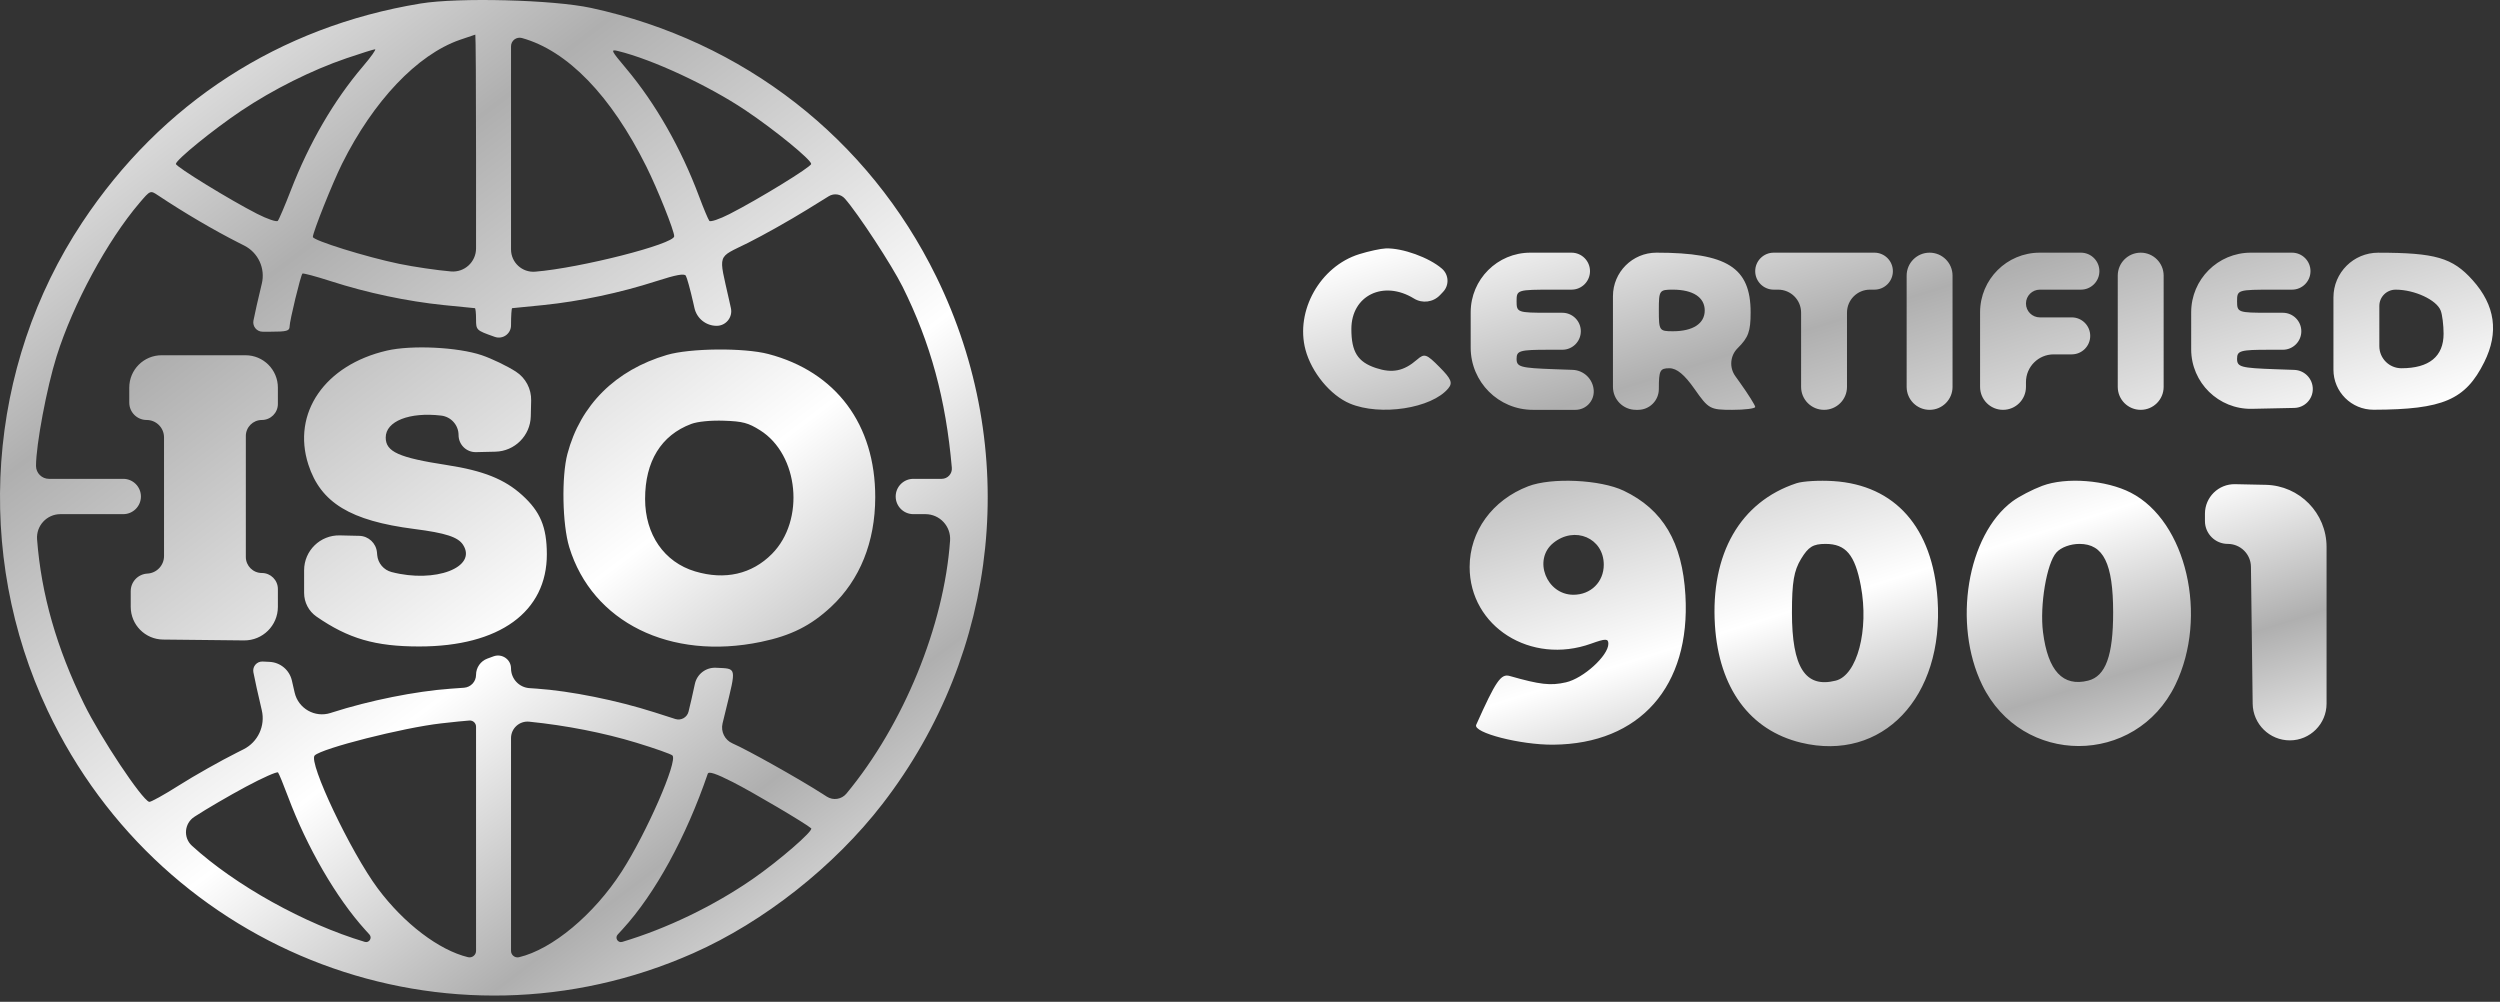 <svg width="282" height="113" viewBox="0 0 282 113" fill="none" xmlns="http://www.w3.org/2000/svg">
<rect x="0" y="0" width="282" height="113" fill="#333333" stroke="none"/>
<path fill-rule="evenodd" clip-rule="evenodd" d="M47.429 0.398C31.495 3.02 18.211 11.616 9.278 25.086C-1.504 41.345 -3 62.436 5.374 80.155C18.387 107.691 50.553 119.777 78.204 107.518C86.168 103.987 94.105 97.727 99.539 90.69C112.804 73.511 115.14 50.663 105.619 31.219C97.969 15.597 83.875 4.62 66.682 0.896C62.399 -0.032 51.719 -0.308 47.429 0.398ZM51.861 4.498C47.062 6.174 42.117 11.38 38.58 18.483C37.505 20.643 35.29 26.192 35.29 26.727C35.29 27.118 41.324 28.996 45.038 29.762C46.692 30.103 49.318 30.489 50.872 30.619C52.393 30.747 53.698 29.548 53.698 28.021V17.375C53.698 9.96 53.661 3.898 53.616 3.904C53.571 3.91 52.781 4.177 51.861 4.498ZM57.643 17.408V28.135C57.643 29.608 58.9 30.767 60.368 30.646C65.468 30.229 76.051 27.531 76.051 26.649C76.051 26.02 74.178 21.335 72.904 18.78C68.918 10.776 64.02 5.718 58.875 4.289C58.256 4.117 57.643 4.583 57.643 5.226V17.408ZM39.07 6.576C35.171 7.908 30.816 10.083 27.206 12.501C24.063 14.607 19.84 18.041 19.84 18.491C19.84 18.81 25.953 22.564 29.007 24.121C30.157 24.707 31.206 25.063 31.337 24.913C31.469 24.762 32.127 23.219 32.8 21.485C34.898 16.077 37.656 11.338 40.96 7.461C41.855 6.412 42.461 5.556 42.308 5.56C42.154 5.563 40.697 6.021 39.07 6.576ZM70.65 7.751C73.951 11.682 76.826 16.725 78.854 22.149C79.366 23.518 79.888 24.762 80.014 24.913C80.14 25.063 81.16 24.719 82.282 24.147C85.559 22.477 91.5 18.832 91.5 18.492C91.5 18.011 87.397 14.659 84.104 12.451C79.921 9.645 73.582 6.697 69.706 5.755C68.843 5.545 68.903 5.672 70.65 7.751ZM15.741 22.882C12.099 27.151 8.238 34.296 6.382 40.201C5.273 43.73 4.062 50.176 4.062 52.552C4.062 53.359 4.716 54.013 5.523 54.013H9.979H13.904C15.004 54.013 15.896 54.905 15.896 56.005C15.896 57.104 15.004 57.996 13.904 57.996H9.93H6.817C5.278 57.996 4.065 59.306 4.182 60.84C4.652 67.023 6.387 73.1 9.481 79.405C11.352 83.217 15.969 90.162 16.824 90.45C16.981 90.502 18.503 89.66 20.206 88.579C21.91 87.498 24.866 85.829 26.775 84.871L27.469 84.522C29.096 83.705 29.948 81.876 29.527 80.105C29.132 78.442 28.706 76.514 28.58 75.82C28.463 75.176 28.977 74.59 29.631 74.621L30.408 74.659C31.625 74.717 32.653 75.578 32.925 76.766L33.234 78.116C33.648 79.923 35.52 80.989 37.285 80.424L37.477 80.362C41.692 79.011 46.888 77.968 50.795 77.688L52.34 77.577C53.105 77.522 53.698 76.886 53.698 76.119C53.699 75.301 54.209 74.571 54.976 74.289L55.671 74.034C56.621 73.685 57.643 74.383 57.643 75.395C57.643 76.569 58.552 77.543 59.724 77.622L60.519 77.676C64.338 77.935 69.594 78.994 73.876 80.366L76.178 81.103C76.819 81.309 77.501 80.931 77.666 80.278C77.834 79.615 78.156 78.208 78.381 77.15C78.618 76.041 79.623 75.268 80.756 75.323L80.79 75.325C83.128 75.438 83.07 75.175 81.854 80.166L81.506 81.594C81.281 82.521 81.755 83.476 82.63 83.856C84.319 84.59 90.061 87.809 92.766 89.54L93.268 89.861C93.987 90.321 94.934 90.172 95.478 89.516C101.922 81.739 106.492 70.581 107.168 60.978C107.281 59.366 106.003 57.996 104.387 57.996H104.205H103.025C101.925 57.996 101.033 57.104 101.033 56.005C101.033 54.905 101.925 54.013 103.025 54.013H104.254H106.226C106.898 54.013 107.425 53.438 107.367 52.768C106.693 45.022 104.973 38.7 101.813 32.348C100.607 29.924 96.776 24.072 95.304 22.407C94.843 21.884 94.072 21.77 93.48 22.137L91.009 23.665C89.085 24.853 86.104 26.53 84.384 27.39C80.811 29.175 81.049 28.455 82.245 33.849L82.445 34.752C82.673 35.779 81.891 36.753 80.838 36.753C79.639 36.753 78.6 35.923 78.336 34.753L78.193 34.121C77.865 32.673 77.491 31.316 77.362 31.104C77.191 30.825 76.272 30.994 74.041 31.712C69.937 33.034 65.459 33.983 61.306 34.411C59.433 34.604 57.843 34.762 57.772 34.762C57.701 34.762 57.643 35.636 57.643 36.704C57.643 37.652 56.705 38.315 55.811 37.999L55.67 37.949C53.733 37.264 53.698 37.229 53.698 36.006C53.698 35.322 53.64 34.762 53.569 34.762C53.497 34.762 51.907 34.604 50.035 34.411C45.886 33.983 41.405 33.034 37.315 31.717C35.626 31.173 34.185 30.787 34.114 30.86C33.912 31.064 32.671 36.183 32.665 36.836C32.661 37.33 32.337 37.417 30.509 37.417H29.623C28.965 37.417 28.468 36.82 28.587 36.172C28.714 35.488 29.139 33.609 29.531 31.997C29.948 30.28 29.13 28.502 27.553 27.703L26.959 27.402C24.101 25.954 20.808 24.019 17.823 22.034C16.957 21.458 16.955 21.459 15.741 22.882ZM43.64 39.547C36.639 41.165 32.901 46.595 34.784 52.409C36.178 56.713 39.523 58.745 46.731 59.669C50.251 60.119 51.662 60.576 52.228 61.449C53.874 63.986 49.081 65.815 44.165 64.525C43.278 64.292 42.631 63.527 42.549 62.613L42.522 62.311C42.428 61.271 41.569 60.467 40.525 60.443L38.331 60.392C36.122 60.341 34.304 62.117 34.304 64.327V64.442V66.887C34.304 67.951 34.826 68.947 35.701 69.552C39.299 72.041 42.331 72.922 47.288 72.922C56.336 72.922 61.712 69.022 61.684 62.477C61.671 59.436 60.945 57.706 58.905 55.854C56.92 54.052 54.512 53.089 50.411 52.458C44.976 51.622 43.508 50.961 43.508 49.351C43.508 47.514 46.179 46.458 49.765 46.878C50.88 47.009 51.726 47.954 51.726 49.077C51.726 50.157 52.615 51.026 53.694 51.001L55.752 50.953L55.882 50.95C58.063 50.899 59.82 49.144 59.872 46.962L59.914 45.176C59.945 43.864 59.293 42.631 58.191 41.919C57.216 41.289 55.486 40.457 54.347 40.069C51.661 39.156 46.435 38.9 43.64 39.547ZM75.229 40.036C69.429 41.744 65.466 45.683 64.007 51.192C63.327 53.76 63.432 59.169 64.212 61.719C66.802 70.187 75.609 74.537 85.844 72.404C89.235 71.698 91.471 70.577 93.763 68.435C96.996 65.412 98.717 61.137 98.727 56.104C98.744 47.88 94.305 41.93 86.66 39.93C83.91 39.211 77.842 39.267 75.229 40.036ZM14.581 43.723V45.414C14.581 46.497 15.458 47.374 16.541 47.374C17.624 47.374 18.502 48.252 18.502 49.335L18.502 55.988L18.503 62.72C18.503 63.775 17.678 64.645 16.625 64.701C15.571 64.757 14.745 65.627 14.745 66.682V68.451C14.745 70.474 16.373 72.12 18.396 72.142L23.045 72.191L27.523 72.239C29.627 72.261 31.345 70.562 31.345 68.457V66.442C31.345 65.444 30.536 64.634 29.537 64.634C28.539 64.634 27.73 63.825 27.73 62.827V56.005V49.182C27.73 48.184 28.539 47.374 29.537 47.374C30.536 47.374 31.345 46.565 31.345 45.567V43.723C31.345 41.707 29.711 40.072 27.694 40.072H22.963H18.232C16.215 40.072 14.581 41.707 14.581 43.723ZM77.974 47.82C74.575 49.093 72.761 52.046 72.767 56.295C72.773 60.302 74.92 63.409 78.407 64.454C81.768 65.462 84.81 64.769 87.076 62.48C90.828 58.692 90.118 51.291 85.739 48.536C84.396 47.692 83.778 47.528 81.665 47.456C80.172 47.405 78.693 47.551 77.974 47.82ZM49.753 81.598C45.46 82.087 36.338 84.402 35.497 85.215C34.738 85.95 39.578 96.152 42.619 100.226C45.562 104.17 49.521 107.184 52.794 107.971C53.255 108.081 53.698 107.732 53.698 107.258V94.709V81.971C53.698 81.569 53.36 81.25 52.958 81.274C52.551 81.297 51.109 81.443 49.753 81.598ZM57.643 94.693V107.259C57.643 107.733 58.085 108.083 58.547 107.974C62.3 107.083 66.987 103.175 70.119 98.324C72.919 93.988 76.482 85.841 75.851 85.217C75.69 85.058 73.856 84.41 71.777 83.777C68.098 82.658 63.875 81.829 59.697 81.406C58.597 81.294 57.643 82.157 57.643 83.263V94.693ZM27.739 88.741C25.849 89.754 23.263 91.262 21.992 92.093L21.915 92.143C20.783 92.882 20.653 94.489 21.651 95.4C26.546 99.87 34.353 104.213 41.148 106.244C41.642 106.391 42.018 105.796 41.672 105.413L41.2 104.892C37.926 101.275 34.629 95.586 32.487 89.86C31.974 88.491 31.47 87.265 31.365 87.135C31.26 87.005 29.628 87.728 27.739 88.741ZM79.836 87.28C77.384 94.441 73.885 100.827 70.227 104.817L69.674 105.421C69.327 105.798 69.699 106.391 70.19 106.245C75.227 104.739 80.502 102.195 84.908 99.148C87.853 97.112 91.793 93.697 91.5 93.434C90.907 92.901 84.893 89.352 82.668 88.223C80.765 87.256 79.938 86.981 79.836 87.28Z" fill="url(#paint0_linear_1_169)"/>
<path fill-rule="evenodd" clip-rule="evenodd" d="M153.317 28.672C148.911 30.043 146.086 35.069 147.258 39.452C147.944 42.018 150.071 44.596 152.264 45.519C155.697 46.964 161.506 46.068 163.37 43.805C163.885 43.18 163.704 42.741 162.379 41.407C160.893 39.91 160.681 39.841 159.832 40.576C158.342 41.867 157.053 42.126 155.199 41.51C153.151 40.829 152.434 39.691 152.434 37.115C152.434 33.328 156.057 31.563 159.496 33.675C160.443 34.258 161.669 34.096 162.433 33.289L162.602 33.112L162.783 32.92C163.491 32.173 163.434 30.986 162.657 30.31C161.205 29.047 158.181 27.956 156.317 28.022C155.747 28.043 154.397 28.335 153.317 28.672ZM165.893 37.366V39.213C165.893 43.089 169.035 46.23 172.911 46.23H177.708C178.908 46.23 179.856 45.212 179.77 44.014C179.68 42.754 178.654 41.764 177.391 41.72L175.341 41.647C171.495 41.51 171.07 41.394 171.07 40.474C171.07 39.556 171.44 39.452 174.694 39.452H176.231C177.383 39.452 178.317 38.518 178.317 37.366C178.317 36.214 177.383 35.28 176.231 35.28H174.694C171.173 35.28 171.07 35.243 171.07 33.976C171.07 32.695 171.139 32.673 175.211 32.673H177.267C178.419 32.673 179.352 31.739 179.352 30.587C179.352 29.435 178.419 28.501 177.267 28.501H172.623C168.906 28.501 165.893 31.514 165.893 35.231V37.366ZM181.941 37.366V43.642C181.941 45.072 183.099 46.23 184.529 46.23H184.771C186.067 46.23 187.117 45.18 187.117 43.884C187.117 41.781 187.241 41.538 188.311 41.538C189.139 41.538 190.011 42.259 191.148 43.884C192.722 46.134 192.897 46.23 195.389 46.23C196.818 46.23 197.988 46.083 197.988 45.901C197.988 45.721 197.211 44.484 196.263 43.154L195.737 42.417C195.045 41.446 195.158 40.117 196.004 39.278C197.224 38.067 197.47 37.386 197.47 35.229C197.47 30.177 194.825 28.501 186.848 28.501C184.138 28.501 181.941 30.698 181.941 33.408V37.366ZM197.988 30.587C197.988 31.739 198.922 32.673 200.074 32.673H200.576C202.006 32.673 203.164 33.832 203.164 35.261V39.452V43.642C203.164 45.072 204.323 46.23 205.753 46.23C207.182 46.23 208.341 45.072 208.341 43.642V39.452V35.261C208.341 33.832 209.5 32.673 210.929 32.673H211.432C212.584 32.673 213.517 31.739 213.517 30.587C213.517 29.435 212.584 28.501 211.432 28.501H205.753H200.074C198.922 28.501 197.988 29.435 197.988 30.587ZM215.07 37.366V43.642C215.07 45.072 216.229 46.23 217.659 46.23C219.088 46.23 220.247 45.072 220.247 43.642V37.366V31.089C220.247 29.66 219.088 28.501 217.659 28.501C216.229 28.501 215.07 29.66 215.07 31.089V37.366ZM223.353 37.366V43.642C223.353 45.072 224.512 46.23 225.941 46.23C227.371 46.23 228.529 45.072 228.529 43.642V43.102C228.529 41.374 229.93 39.973 231.658 39.973H232.153H233.691C234.843 39.973 235.777 39.039 235.777 37.887C235.777 36.735 234.843 35.801 233.691 35.801H232.153H230.094C229.23 35.801 228.529 35.101 228.529 34.237C228.529 33.373 229.23 32.673 230.094 32.673H232.671H234.726C235.878 32.673 236.812 31.739 236.812 30.587C236.812 29.435 235.878 28.501 234.726 28.501H230.082C226.366 28.501 223.353 31.514 223.353 35.231V37.366ZM238.882 37.366V43.642C238.882 45.072 240.041 46.23 241.471 46.23C242.9 46.23 244.059 45.072 244.059 43.642V37.366V31.089C244.059 29.66 242.9 28.501 241.471 28.501C240.041 28.501 238.882 29.66 238.882 31.089V37.366ZM247.165 37.381V39.4C247.165 43.166 250.259 46.195 254.024 46.115L258.797 46.014C259.956 45.989 260.883 45.043 260.883 43.884C260.883 42.72 259.961 41.766 258.798 41.724L256.612 41.647C252.767 41.51 252.341 41.394 252.341 40.474C252.341 39.556 252.712 39.452 255.965 39.452H257.503C258.655 39.452 259.589 38.518 259.589 37.366C259.589 36.214 258.655 35.28 257.503 35.28H255.965C252.445 35.28 252.341 35.243 252.341 33.976C252.341 32.695 252.41 32.673 256.483 32.673H258.538C259.69 32.673 260.624 31.739 260.624 30.587C260.624 29.435 259.69 28.501 258.538 28.501H253.894C250.178 28.501 247.165 31.514 247.165 35.231V37.381ZM263.212 37.366V41.701C263.212 44.201 265.242 46.225 267.742 46.218C275.574 46.197 278.104 45.109 280.223 40.852C281.893 37.498 281.46 34.441 278.912 31.6C276.64 29.066 274.717 28.508 268.259 28.504C265.472 28.503 263.212 30.761 263.212 33.548V37.366ZM187.117 35.019C187.117 37.29 187.168 37.366 188.704 37.366C190.965 37.366 192.294 36.498 192.294 35.019C192.294 33.541 190.965 32.673 188.704 32.673C187.168 32.673 187.117 32.748 187.117 35.019ZM268.389 37.105V39.047C268.389 40.422 269.504 41.538 270.879 41.538C274.011 41.538 275.636 40.209 275.636 37.649C275.636 36.68 275.491 35.507 275.314 35.043C274.853 33.831 272.365 32.673 270.226 32.673C269.211 32.673 268.389 33.495 268.389 34.51V37.105ZM172.38 54.852C168.329 56.408 165.774 59.932 165.774 63.96C165.774 70.688 172.686 75.046 179.482 72.603C181.116 72.015 181.423 72.017 181.423 72.617C181.423 73.961 178.603 76.524 176.635 76.969C174.894 77.363 173.731 77.231 170.293 76.25C169.304 75.968 168.738 76.791 166.515 81.759C166.118 82.644 171.507 84.034 175.211 84.001C184.979 83.915 190.715 77.423 190.115 67.133C189.767 61.159 187.59 57.473 183.16 55.355C180.526 54.096 175.015 53.839 172.38 54.852ZM202.644 54.509C196.3 56.604 192.932 62.469 193.445 70.527C193.897 77.626 197.382 82.378 203.159 83.774C212.332 85.991 219.31 78.658 218.557 67.594C218.008 59.517 213.789 54.725 206.825 54.269C205.239 54.165 203.357 54.273 202.644 54.509ZM230.371 54.799C229.249 55.219 227.735 56.007 227.006 56.55C221.897 60.361 220.244 70.37 223.588 77.255C228.055 86.452 240.91 86.452 245.377 77.255C249.124 69.54 246.634 58.802 240.351 55.573C237.571 54.145 233.054 53.794 230.371 54.799ZM248.718 57.948V58.775C248.718 60.199 249.872 61.353 251.296 61.353C252.725 61.353 253.888 62.502 253.906 63.93L254.013 72.434L254.101 79.374C254.13 81.669 255.999 83.514 258.294 83.514C260.582 83.514 262.436 81.66 262.436 79.373V69.174V61.695C262.436 57.883 259.388 54.77 255.577 54.689L252.122 54.616C250.254 54.576 248.718 56.08 248.718 57.948ZM175.204 61.254C172.897 63.136 174.441 67.089 177.483 67.089C179.448 67.089 180.905 65.646 180.905 63.699C180.905 60.69 177.621 59.282 175.204 61.254ZM203.159 63.047C202.354 64.377 202.133 65.675 202.131 69.07C202.128 75.293 203.637 77.644 207.075 76.775C209.49 76.165 210.839 71.058 209.901 66.082C209.242 62.583 208.207 61.353 205.923 61.353C204.517 61.353 203.989 61.676 203.159 63.047ZM231.959 62.324C230.865 63.541 230.068 68.295 230.452 71.316C231.006 75.685 232.696 77.496 235.546 76.775C237.518 76.276 238.365 73.961 238.363 69.07C238.361 63.572 237.27 61.353 234.57 61.353C233.531 61.353 232.48 61.744 231.959 62.324Z" fill="url(#paint1_linear_1_169)"/>
<defs>
<linearGradient id="paint0_linear_1_169" x1="-6.442" y1="9.975" x2="81.323" y2="125.783" gradientUnits="userSpaceOnUse">
<stop stop-color="#A7A7A7"/>
<stop offset="0" stop-color="white"/>
<stop offset="0.269" stop-color="#AFAFAF"/>
<stop offset="0.611" stop-color="white"/>
<stop offset="0.817" stop-color="#AFAFAF"/>
<stop offset="1" stop-color="#F1F1F1"/>
</linearGradient>
<linearGradient id="paint1_linear_1_169" x1="139.231" y1="33.007" x2="165.322" y2="115.96" gradientUnits="userSpaceOnUse">
<stop stop-color="#A7A7A7"/>
<stop offset="0" stop-color="white"/>
<stop offset="0.269" stop-color="#AFAFAF"/>
<stop offset="0.611" stop-color="white"/>
<stop offset="0.817" stop-color="#AFAFAF"/>
<stop offset="1" stop-color="#F1F1F1"/>
</linearGradient>
</defs>
</svg>
